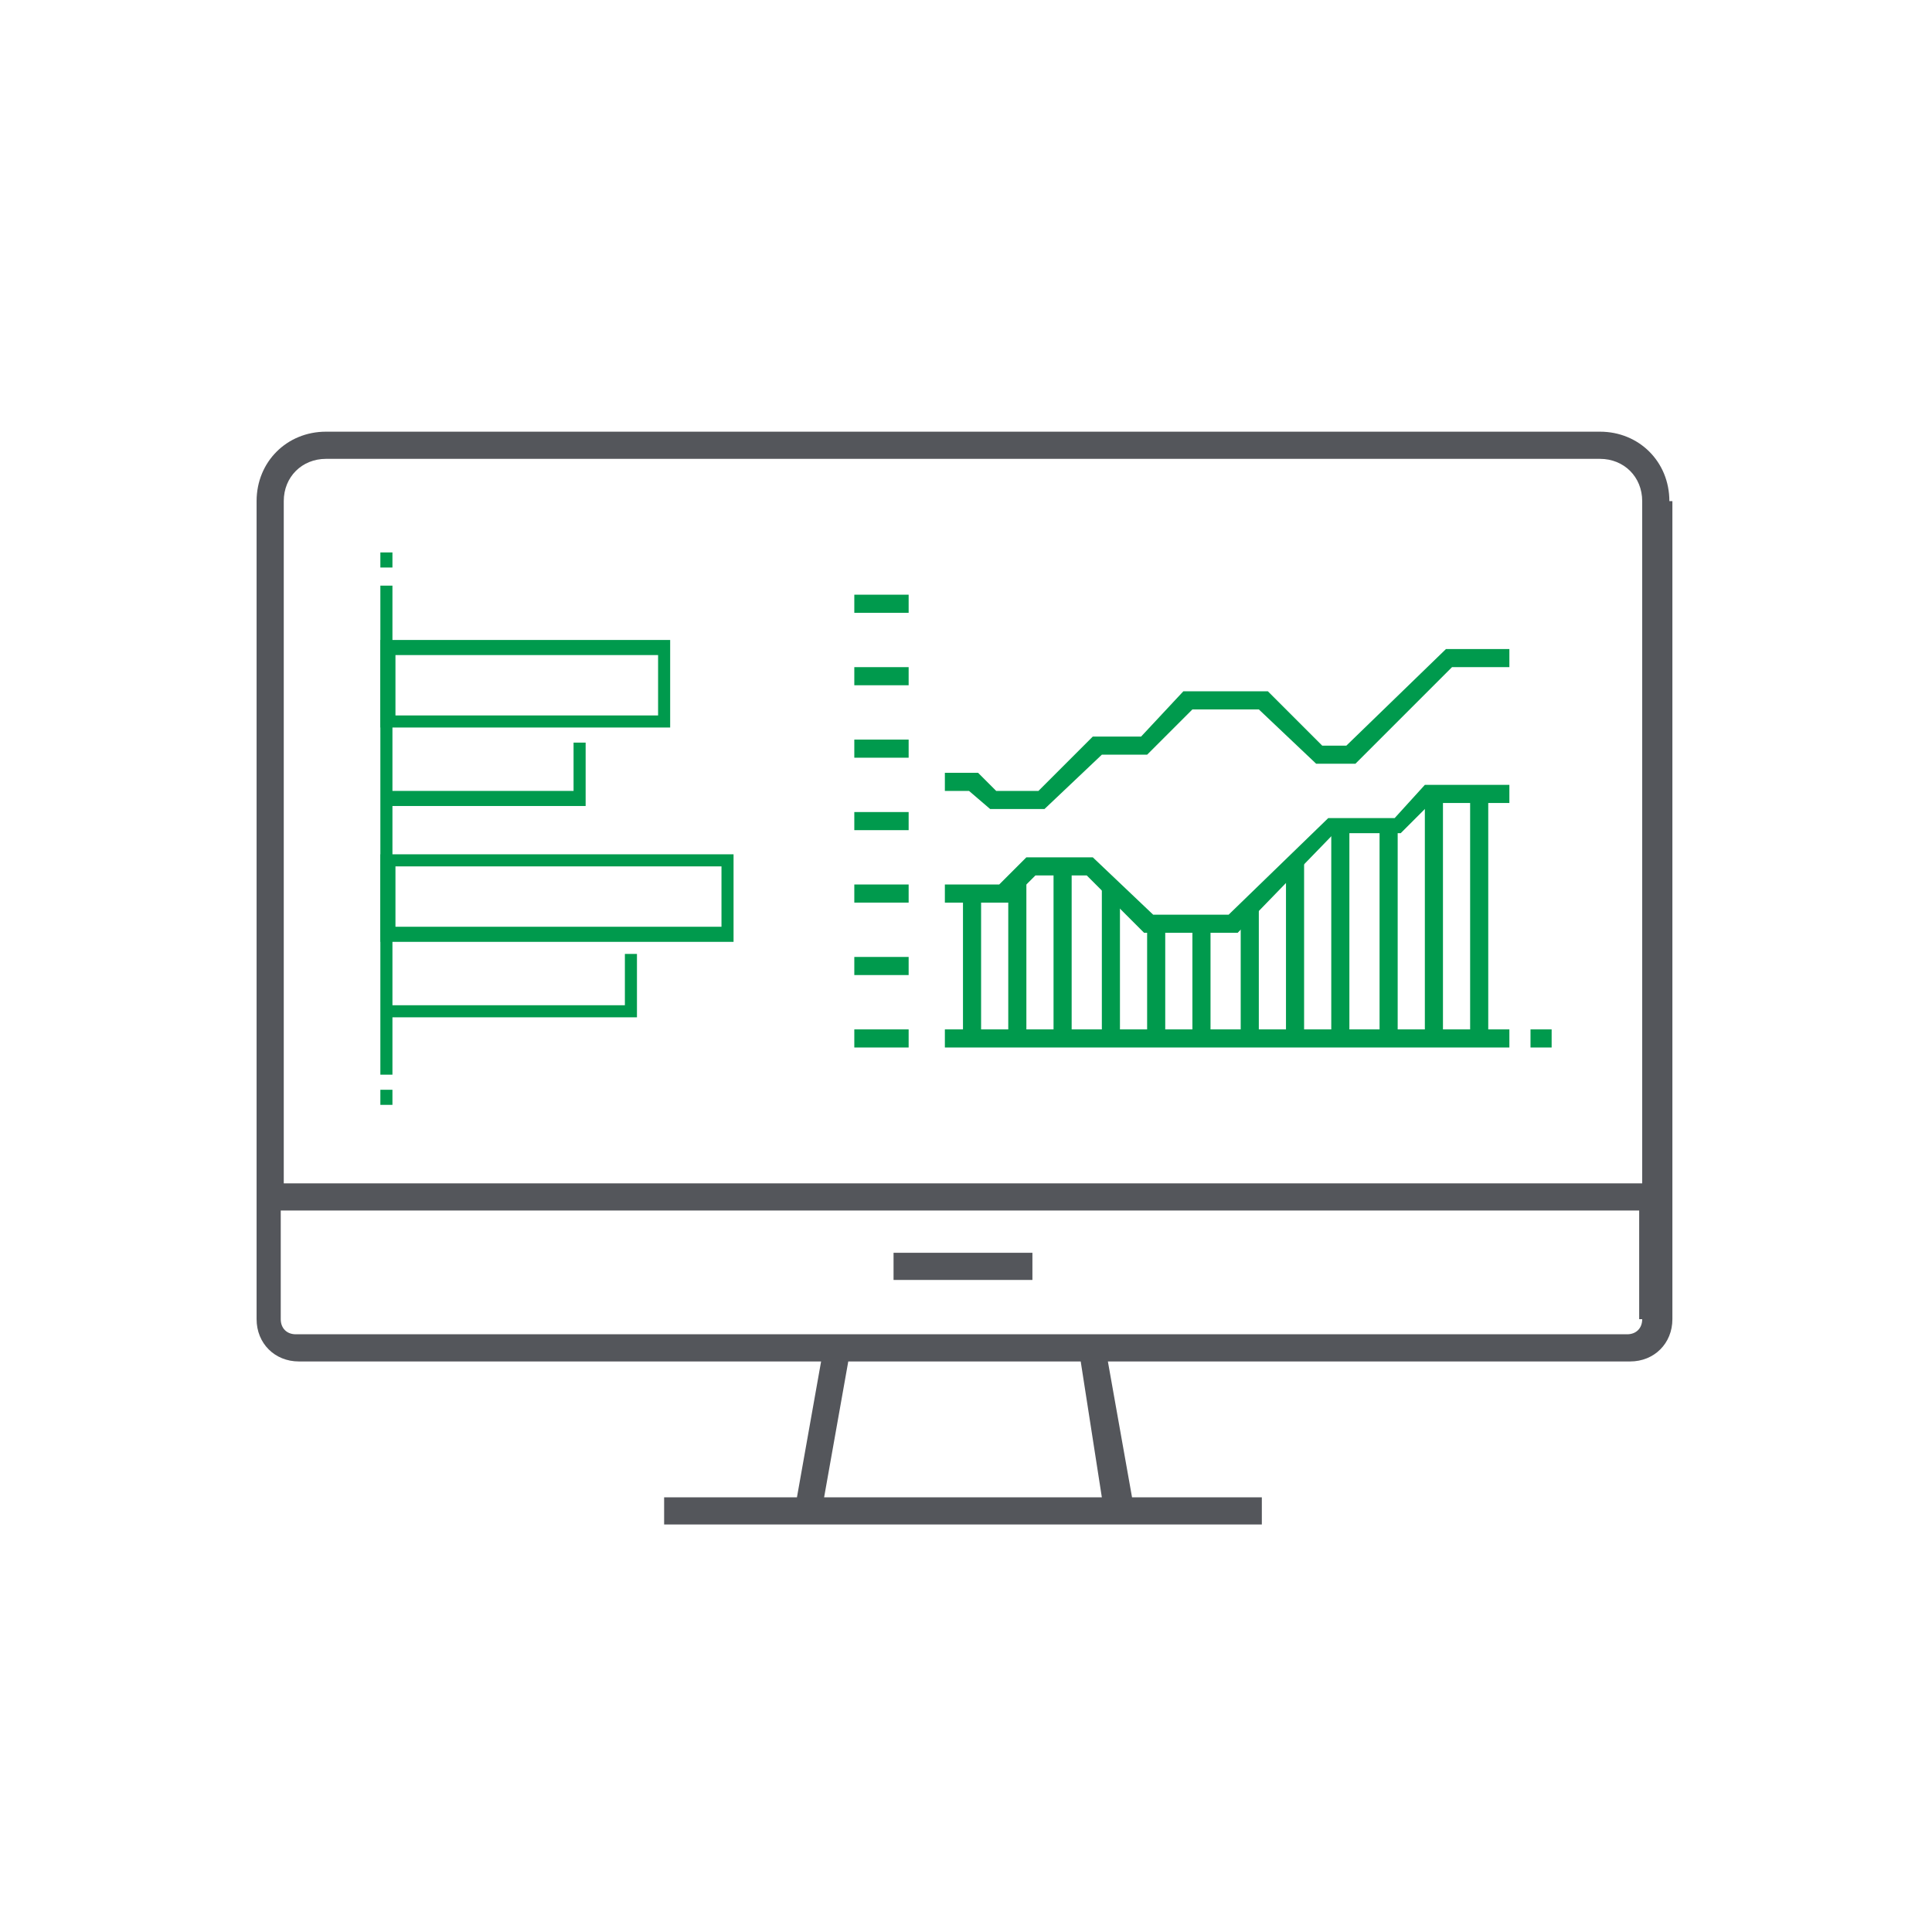 <?xml version="1.0" encoding="utf-8"?>
<!-- Generator: Adobe Illustrator 22.1.0, SVG Export Plug-In . SVG Version: 6.00 Build 0)  -->
<svg version="1.1" id="Layer_1" xmlns="http://www.w3.org/2000/svg" xmlns:xlink="http://www.w3.org/1999/xlink" x="0px" y="0px"
	 viewBox="0 0 64 64" style="enable-background:new 0 0 64 64;" xml:space="preserve">
<g>
	<g>
		<g>
			<g>
				<path style="fill:#009A4D;" d="M22.2,24.1h-9.6v-2.9h9.6V24.1z M13.1,23.7h8.7v-2h-8.7V23.7z"/>
			</g>
			<g>
				<polygon style="fill:#009A4D;" points="19.4,26.7 12.9,26.7 12.9,26.2 19,26.2 19,24.6 19.4,24.6 				"/>
			</g>
			<g>
				<path style="fill:#009A4D;" d="M24.3,31.2H12.6v-2.9h11.7V31.2z M13.1,30.7h10.8v-2H13.1V30.7z"/>
			</g>
			<g>
				<polygon style="fill:#009A4D;" points="21.1,33.7 12.9,33.7 12.9,33.3 20.7,33.3 20.7,31.6 21.1,31.6 				"/>
			</g>
		</g>
		<g>
			<rect x="12.6" y="19.4" style="fill:#009A4D;" width="0.4" height="16.2"/>
		</g>
		<g>
			<rect x="12.6" y="18.3" style="fill:#009A4D;" width="0.4" height="0.5"/>
		</g>
		<g>
			<rect x="12.6" y="36.1" style="fill:#009A4D;" width="0.4" height="0.5"/>
		</g>
	</g>
	<g>
		<g>
			<polygon style="fill:#009A4D;" points="41,30.9 37.9,30.9 36,29 34.3,29 33.4,29.9 31.3,29.9 31.3,29.3 33.1,29.3 34,28.4 
				36.2,28.4 38.2,30.3 40.7,30.3 44,27.1 46.2,27.1 47.2,26 50,26 50,26.6 47.4,26.6 46.4,27.6 44.2,27.6 			"/>
		</g>
		<g>
			<polygon style="fill:#009A4D;" points="34.6,26.8 32.8,26.8 32.1,26.2 31.3,26.2 31.3,25.6 32.4,25.6 33,26.2 34.4,26.2 
				36.2,24.4 37.8,24.4 39.2,22.9 42,22.9 43.8,24.7 44.6,24.7 47.9,21.5 50,21.5 50,22.1 48.1,22.1 44.9,25.3 43.6,25.3 41.7,23.5 
				39.5,23.5 38,25 36.5,25 			"/>
		</g>
		<g>
			<rect x="31.9" y="29.6" style="fill:#009A4D;" width="0.6" height="4.8"/>
		</g>
		<g>
			<rect x="28.3" y="31.7" style="fill:#009A4D;" width="1.8" height="0.6"/>
		</g>
		<g>
			<rect x="28.3" y="29.3" style="fill:#009A4D;" width="1.8" height="0.6"/>
		</g>
		<g>
			<rect x="28.3" y="26.9" style="fill:#009A4D;" width="1.8" height="0.6"/>
		</g>
		<g>
			<rect x="28.3" y="24.5" style="fill:#009A4D;" width="1.8" height="0.6"/>
		</g>
		<g>
			<rect x="28.3" y="22.1" style="fill:#009A4D;" width="1.8" height="0.6"/>
		</g>
		<g>
			<rect x="28.3" y="19.7" style="fill:#009A4D;" width="1.8" height="0.6"/>
		</g>
		<g>
			<rect x="33.4" y="29.1" style="fill:#009A4D;" width="0.6" height="5.2"/>
		</g>
		<g>
			<rect x="34.9" y="28.7" style="fill:#009A4D;" width="0.6" height="5.7"/>
		</g>
		<g>
			<rect x="36.5" y="29.3" style="fill:#009A4D;" width="0.6" height="5.1"/>
		</g>
		<g>
			<rect x="38" y="30.6" style="fill:#009A4D;" width="0.6" height="3.8"/>
		</g>
		<g>
			<rect x="39.5" y="30.6" style="fill:#009A4D;" width="0.6" height="3.8"/>
		</g>
		<g>
			<rect x="41.1" y="30.1" style="fill:#009A4D;" width="0.6" height="4.3"/>
		</g>
		<g>
			<rect x="42.6" y="28.6" style="fill:#009A4D;" width="0.6" height="5.8"/>
		</g>
		<g>
			<rect x="44.1" y="27.4" style="fill:#009A4D;" width="0.6" height="7"/>
		</g>
		<g>
			<rect x="45.7" y="27.4" style="fill:#009A4D;" width="0.6" height="7"/>
		</g>
		<g>
			<rect x="47.2" y="26.3" style="fill:#009A4D;" width="0.6" height="8.1"/>
		</g>
		<g>
			<rect x="48.7" y="26.3" style="fill:#009A4D;" width="0.6" height="8.1"/>
		</g>
		<g>
			<rect x="31.3" y="34.1" style="fill:#009A4D;" width="18.7" height="0.6"/>
		</g>
		<g>
			<rect x="28.3" y="34.1" style="fill:#009A4D;" width="1.8" height="0.6"/>
		</g>
		<g>
			<rect x="50.7" y="34.1" style="fill:#009A4D;" width="0.7" height="0.6"/>
		</g>
	</g>
	<g>
		<path style="fill:#54565B;" d="M55.3,16.6c0-1.3-1-2.3-2.3-2.3H10.8c-1.3,0-2.3,1-2.3,2.3v22.6v0.9v3.6c0,0.8,0.6,1.4,1.4,1.4
			h17.3l-0.8,4.5H22v0.9h4.2h11.4h4.2v-0.9h-4.3l-0.8-4.5h17.3c0.8,0,1.4-0.6,1.4-1.4v-3.6v-0.9V16.6z M36.5,49.6h-9.2l0.8-4.5h7.7
			L36.5,49.6z M54.4,43.7c0,0.3-0.2,0.5-0.5,0.5H36.5h-9.2H9.8c-0.3,0-0.5-0.2-0.5-0.5v-3.6h45V43.7z M9.4,39.2V16.6
			c0-0.8,0.6-1.4,1.4-1.4H53c0.8,0,1.4,0.6,1.4,1.4v22.6H9.4z"/>
		<rect x="29.6" y="41.5" style="fill:#54565B;" width="4.6" height="0.9"/>
	</g>
</g>
</svg>
